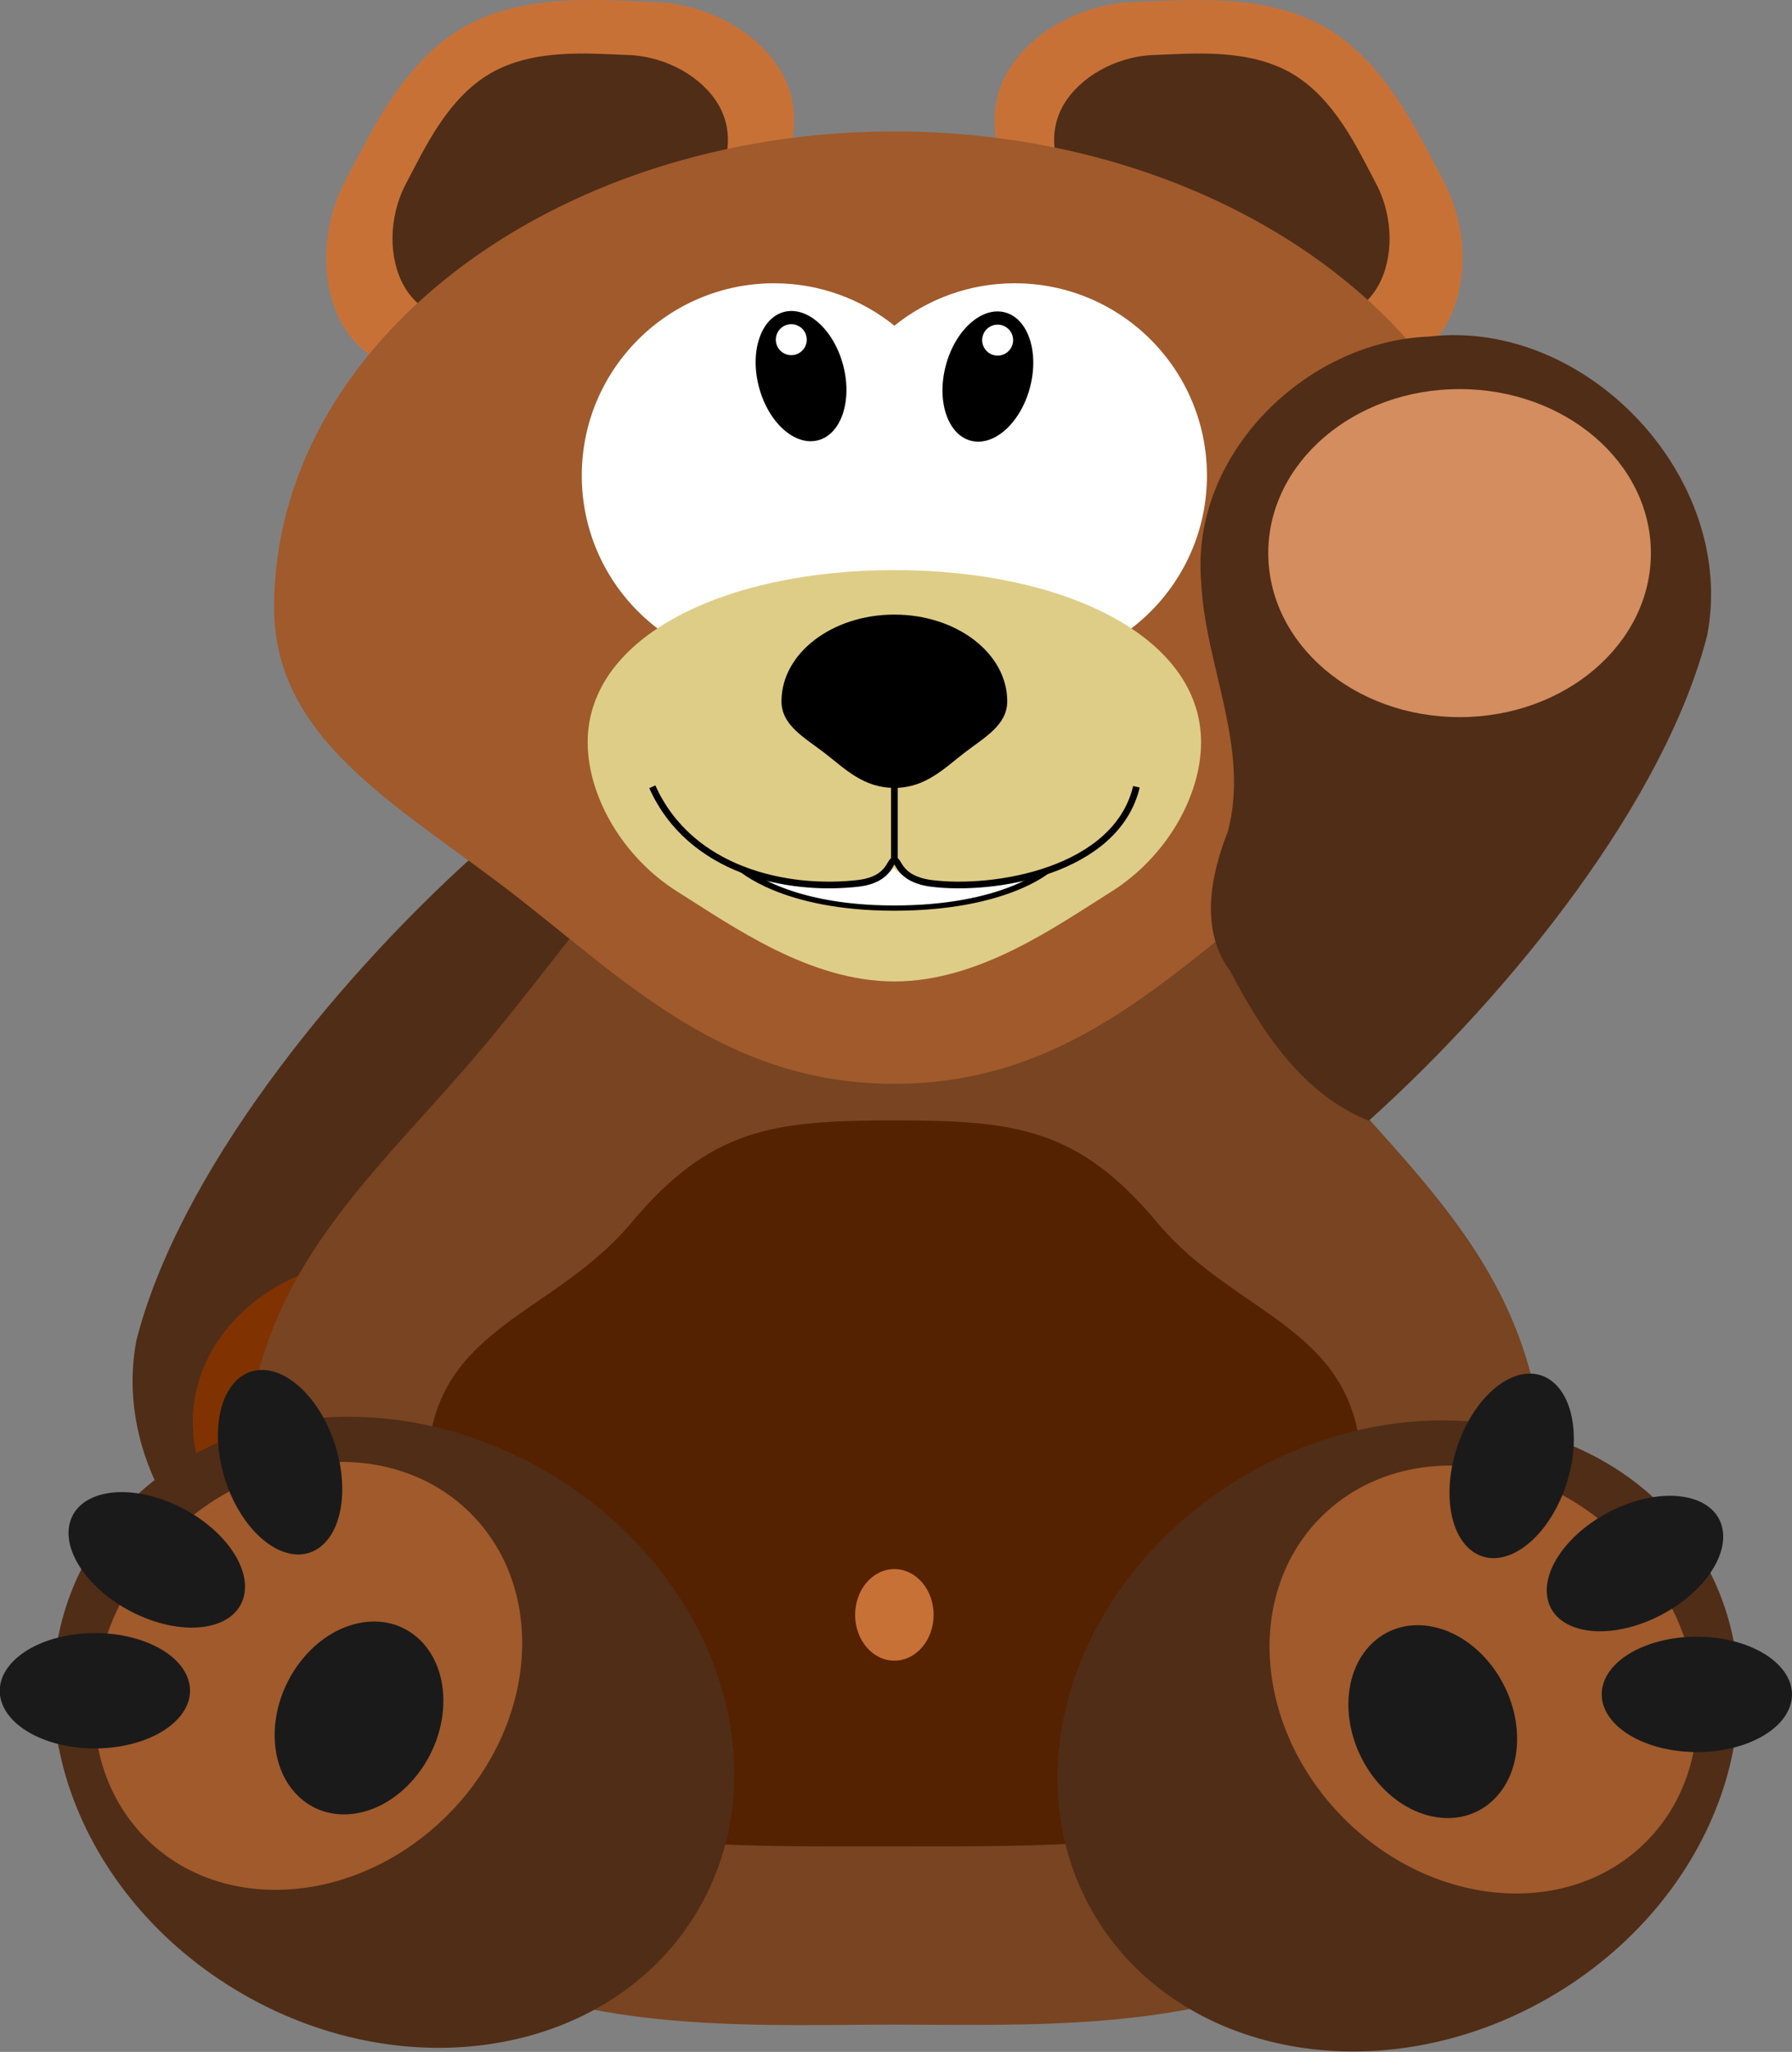 <?xml version="1.0" encoding="utf-8"?>
<!DOCTYPE svg PUBLIC "-//W3C//DTD SVG 1.1//EN" "http://www.w3.org/Graphics/SVG/1.1/DTD/svg11.dtd">
<svg version="1.1"
	 id="svg2" xmlns:dc="http://purl.org/dc/elements/1.1/" xmlns:cc="http://creativecommons.org/ns#" xmlns:rdf="http://www.w3.org/1999/02/22-rdf-syntax-ns#"
	 xmlns="http://www.w3.org/2000/svg" xmlns:xlink="http://www.w3.org/1999/xlink" x="0px" y="0px" viewBox="0 0 536.27 613.9"
	 enable-background="new 0 0 536.27 613.9" xml:space="preserve">
<rect x="0" y="0" width="536.27" height="613.9" fill="#808080" stroke="none"/>
<g id="layer1" transform="translate(-104.4 -110.37)">
	<g id="g5910">
		<path id="path3892" fill="#C87137" d="M537.15,207.6c6.557-11.357,6.801-28.739-0.775-43.037s-17.193-35.52-35.311-45.98
			s-41.305-8.178-57.476-7.59c-16.17,0.588-31.101,9.49-37.658,20.847c-13.114,22.715,8.105,53.799,44.341,74.72
			s73.765,23.755,86.88,1.04L537.15,207.6z"/>
		<path id="path3890" fill="#C87137" d="M206.94,207.6c-6.557-11.357-6.801-28.739,0.775-43.037s17.193-35.52,35.311-45.98
			s41.305-8.178,57.476-7.59c16.17,0.588,31.101,9.49,37.658,20.847c13.114,22.715-8.105,53.799-44.341,74.72
			s-73.765,23.755-86.88,1.04L206.94,207.6z"/>
		<g id="g3991" transform="matrix(.707 -.707 .707 .707 -209.17 295.68)">
			<path id="path3898" fill="#502D16" d="M272.45,372.04c-58.104-3.05-130.53,5.169-174.29,31.088
				c-39.607,26.825-41.716,92.58-4.232,122.15c27.213,25.105,75.525,25.335,100.01-3.784
				c16.864-18.506,24.585-45.21,47.085-58.409c13.022-5.634,26.871-14.879,29.092-30.054c6.096-19.511,10.74-41.4,2.335-60.988
				V372.04z"/>
			<path id="path3953" fill="#803300" d="M167.86,438.22c22.358,22.358,24.947,56.019,5.783,75.183s-52.825,16.575-75.183-5.783
				s-24.947-56.019-5.783-75.183S145.502,415.862,167.86,438.22L167.86,438.22z"/>
		</g>
		<path id="path2985" fill="#784421" d="M566.84,556.76c0,168.2-118.63,159.34-194.8,159.34c-76.164,0-194.8,10.96-194.8-159.34
			c0-64.203,37.094-91.747,72.345-133.82c35.251-42.074,68.66-98.678,122.45-98.678c53.791,0,87.2,56.604,122.45,98.678
			c35.251,42.074,72.345,69.618,72.345,133.82H566.84z"/>
		<path id="path3030" fill="#552200" d="M511.83,550.87c0,113.79-44.421,111.91-139.78,111.91
			c-95.362,0-139.78,3.297-139.78-111.91c0-43.434,37.094-46.068,60.942-74.532s42.449-30.757,78.84-30.757
			s54.992,2.294,78.84,30.757c23.848,28.464,60.942,31.097,60.942,74.532H511.83z"/>
		<g id="g3983" transform="matrix(.707 -.707 .707 .707 -355.52 313.73)">
			<path id="path2988" fill="#502D16" d="M273.2,607.89c15.077,56.27-11.799,112.36-60.03,125.29
				c-48.231,12.924-99.553-22.216-114.63-78.485c-15.077-56.27,11.799-112.36,60.03-125.29
				C206.801,516.481,258.123,551.621,273.2,607.89z"/>
			<path id="path2991" fill="#A05A2C" d="M179.73,542.35c37.969,0,68.749,26.383,68.749,58.928c0,32.545-30.78,58.928-68.749,58.928
				s-68.749-26.383-68.749-58.928S141.761,542.35,179.73,542.35L179.73,542.35z"/>
			<path id="path3000" fill="#1A1A1A" d="M139.79,543.63c12.163,9.707,18.277,24.576,13.657,33.21
				c-4.62,8.634-18.226,7.765-30.388-1.942c-12.163-9.707-18.277-24.576-13.657-33.21
				C114.022,533.054,127.628,533.923,139.79,543.63z"/>
			<path id="path3002" fill="#1A1A1A" d="M186.96,534.82c6.155,14.292,4.544,30.288-3.6,35.728
				c-8.143,5.44-19.735-1.737-25.89-16.029c-6.155-14.292-4.544-30.288,3.6-35.728c8.143-5.44,19.735,1.737,25.89,16.029
				H186.96z"/>
			<path id="path3004" fill="#1A1A1A" d="M236.42,553.29c-5.526,14.547-17.814,24.913-27.448,23.153
				c-9.633-1.76-12.963-14.981-7.438-29.528c5.526-14.547,17.814-24.913,27.448-23.153
				C238.616,525.523,241.945,538.743,236.42,553.29z"/>
			<path id="path3006" fill="#1A1A1A" d="M203.27,634.92c-10.958,11.175-29.558,13.966-41.544,6.234
				c-11.986-7.732-12.821-23.058-1.863-34.233s29.558-13.966,41.544-6.234C213.394,608.419,214.228,623.745,203.27,634.92
				L203.27,634.92z"/>
		</g>
		<path id="path3040" fill="#C87137" d="M383.79,593.51c0,7.566-5.257,13.699-11.742,13.699
			c-6.485,0-11.742-6.133-11.742-13.699c0-7.566,5.257-13.699,11.742-13.699C378.533,579.811,383.79,585.944,383.79,593.51z"
			/>
		<g id="g3975" transform="matrix(.707 .707 -.707 .707 574.44 -211.25)">
			<path id="path3052" fill="#502D16" d="M470.89,607.89c-15.077,56.27,11.799,112.36,60.03,125.29
				c48.231,12.924,99.553-22.216,114.63-78.485c15.077-56.27-11.799-112.36-60.03-125.29
				C537.289,516.481,485.967,551.621,470.89,607.89z"/>
			<path id="path3054" fill="#A05A2C" d="M564.36,542.35c-37.969,0-68.749,26.383-68.749,58.928s30.78,58.928,68.749,58.928
				s68.749-26.383,68.749-58.928S602.329,542.35,564.36,542.35z"/>
			<path id="path3056" fill="#1A1A1A" d="M604.3,543.63c-12.163,9.707-18.277,24.576-13.657,33.21
				c4.62,8.635,18.226,7.765,30.388-1.942c12.163-9.707,18.277-24.576,13.657-33.21
				C630.068,533.054,616.462,533.923,604.3,543.63z"/>
			<path id="path3058" fill="#1A1A1A" d="M557.14,534.82c-6.155,14.292-4.544,30.288,3.6,35.728
				c8.143,5.44,19.735-1.737,25.89-16.029c6.155-14.292,4.544-30.288-3.6-35.728
				C574.887,513.351,563.295,520.528,557.14,534.82L557.14,534.82z"/>
			<path id="path3060" fill="#1A1A1A" d="M507.68,553.29c5.526,14.547,17.814,24.913,27.448,23.153
				c9.633-1.76,12.963-14.981,7.438-29.528c-5.526-14.547-17.814-24.913-27.448-23.153
				C505.484,525.523,502.155,538.743,507.68,553.29z"/>
			<path id="path3062" fill="#1A1A1A" d="M540.83,634.92c10.958,11.175,29.558,13.966,41.544,6.234
				c11.986-7.732,12.821-23.058,1.863-34.233s-29.558-13.966-41.544-6.234C530.707,608.419,529.872,623.745,540.83,634.92
				L540.83,634.92z"/>
		</g>
		<path id="path3894" fill="#502D16" d="M225.38,196.08c-4.7-8.141-4.875-20.601,0.556-30.85s12.325-25.462,25.312-32.96
			c12.987-7.498,29.609-5.862,41.2-5.441c11.591,0.421,22.294,6.803,26.995,14.944c9.401,16.283-5.81,38.565-31.785,53.562
			s-52.877,17.029-62.278,0.746L225.38,196.08z"/>
		<path id="path3896" fill="#502D16" d="M516.72,196.08c4.7-8.141,4.875-20.601-0.556-30.85s-12.325-25.462-25.312-32.96
			c-12.987-7.498-29.609-5.862-41.2-5.441c-11.591,0.421-22.294,6.803-26.995,14.944
			c-9.401,16.283,5.81,38.565,31.785,53.562s52.877,17.029,62.278,0.746L516.72,196.08z"/>
		<path id="path3064" fill="#A05A2C" d="M557.66,292.17c0,39.341-36.776,58.957-70.366,84.739
			c-33.59,25.781-63.994,57.727-115.25,57.727c-51.257,0-81.661-31.946-115.25-57.727c-33.59-25.781-70.366-45.398-70.366-84.739
			c0-78.682,83.103-142.47,185.62-142.47c102.51,0,185.62,63.784,185.62,142.47L557.66,292.17z"/>
		<path id="path3961" fill="#502D16" d="M514.03,445.67c43.242-38.929,88.642-95.953,101.26-145.23
			c9.038-46.974-35.966-94.962-83.378-89.363c-36.995,1.491-71.319,35.49-68.045,73.397c1.161,25.011,14.584,49.353,8.007,74.595
			c-5.224,13.192-8.48,29.521,0.68,41.823c9.486,18.107,21.68,36.868,41.473,44.776L514.03,445.67z"/>
		<path id="path3963" fill="#D38D5F" d="M541.19,324.92c-31.619,0-57.252-21.971-57.252-49.073
			c0-27.102,25.632-49.073,57.252-49.073c31.619,0,57.252,21.971,57.252,49.073S572.81,324.92,541.19,324.92z"/>
		<path id="path3866" fill="#FFFFFF" d="M336.06,195.12c-31.775,0-57.562,25.756-57.562,57.531s25.787,57.531,57.562,57.531
			c13.632,0,26.142-4.734,36-12.656c9.855,7.914,22.377,12.656,36,12.656c31.775,0,57.531-25.756,57.531-57.531
			s-25.756-57.531-57.531-57.531c-13.623,0-26.145,4.774-36,12.688C362.202,199.885,349.692,195.12,336.06,195.12z"/>
		<path id="path3067" fill="#DECD87" d="M463.83,332.47c0,15.888-10.273,34.271-26.882,44.683s-39.554,26.851-64.899,26.851
			s-48.29-16.44-64.899-26.851c-16.609-10.412-26.882-28.795-26.882-44.683c0-31.775,41.092-51.534,91.781-51.534
			S463.83,300.695,463.83,332.47L463.83,332.47z"/>
		<path id="path3850" fill="none" stroke="#000000" stroke-width="2" d="M372.05,367.73v-40.909"/>
		<path id="path3854" d="M405.82,320.17c0,7.159-6.692,10.728-12.804,15.42c-6.112,4.691-11.645,10.505-20.972,10.505
			c-9.327,0-14.86-5.813-20.972-10.505c-6.112-4.691-12.804-8.261-12.804-15.42c0-14.318,15.122-25.924,33.776-25.924
			S405.82,305.853,405.82,320.17L405.82,320.17z"/>
		<g id="g3882" transform="matrix(.966 -.259 .259 .966 -60.434 73.599)">
			<path id="path3872" d="M365.06,248.94c0,10.97-5.826,19.863-13.014,19.863c-7.187,0-13.014-8.893-13.014-19.863
				s5.826-19.863,13.014-19.863C359.233,229.077,365.06,237.97,365.06,248.94z"/>
			<path id="path3877" fill="#FFFFFF" d="M356.68,237.66c0,2.558-2.074,4.632-4.632,4.632s-4.632-2.074-4.632-4.632
				s2.074-4.632,4.632-4.632S356.68,235.102,356.68,237.66z"/>
		</g>
		<g id="g3886" transform="matrix(.966 .259 -.259 .966 85.788 -118.99)">
			<path id="path3875" d="M405.06,248.94c0,10.97-5.826,19.863-13.014,19.863c-7.187,0-13.014-8.893-13.014-19.863
				s5.826-19.863,13.014-19.863C399.233,229.077,405.06,237.97,405.06,248.94z"/>
			<path id="path3880" fill="#FFFFFF" d="M396.68,237.66c0,2.558-2.074,4.632-4.632,4.632s-4.632-2.074-4.632-4.632
				s2.074-4.632,4.632-4.632S396.68,235.102,396.68,237.66z"/>
		</g>
		<g id="g4628" transform="matrix(1 0 0 .617 0 141.94)">
			<path id="path4564" fill="#FFFFFF" d="M372.04,390.13c32.244,0,45.2-18.86,45.2-18.86s-38.02,13.953-45.303-1.633
				c-7.283,15.324-45.082,1.567-45.082,1.567s12.941,18.926,45.186,18.926L372.04,390.13z"/>
			<path id="path4552" fill="none" stroke="#000000" stroke-width="2.545" d="M326.15,369.76c0,0,12.561,19.409,45.798,19.409
				s45.897-18.446,45.897-18.446"/>
		</g>
		<path id="path3852" fill="none" stroke="#000000" stroke-width="2" d="M299.61,345.76c11.292,25.193,40.408,31.379,61.726,28.875
			c9.438-1.125,9.242-6.875,10.71-6.875c1.467,0,1.211,5.525,10.858,6.875c18.903,2.477,55.549-3.56,61.578-28.875"/>
	</g>
</g>
</svg>
